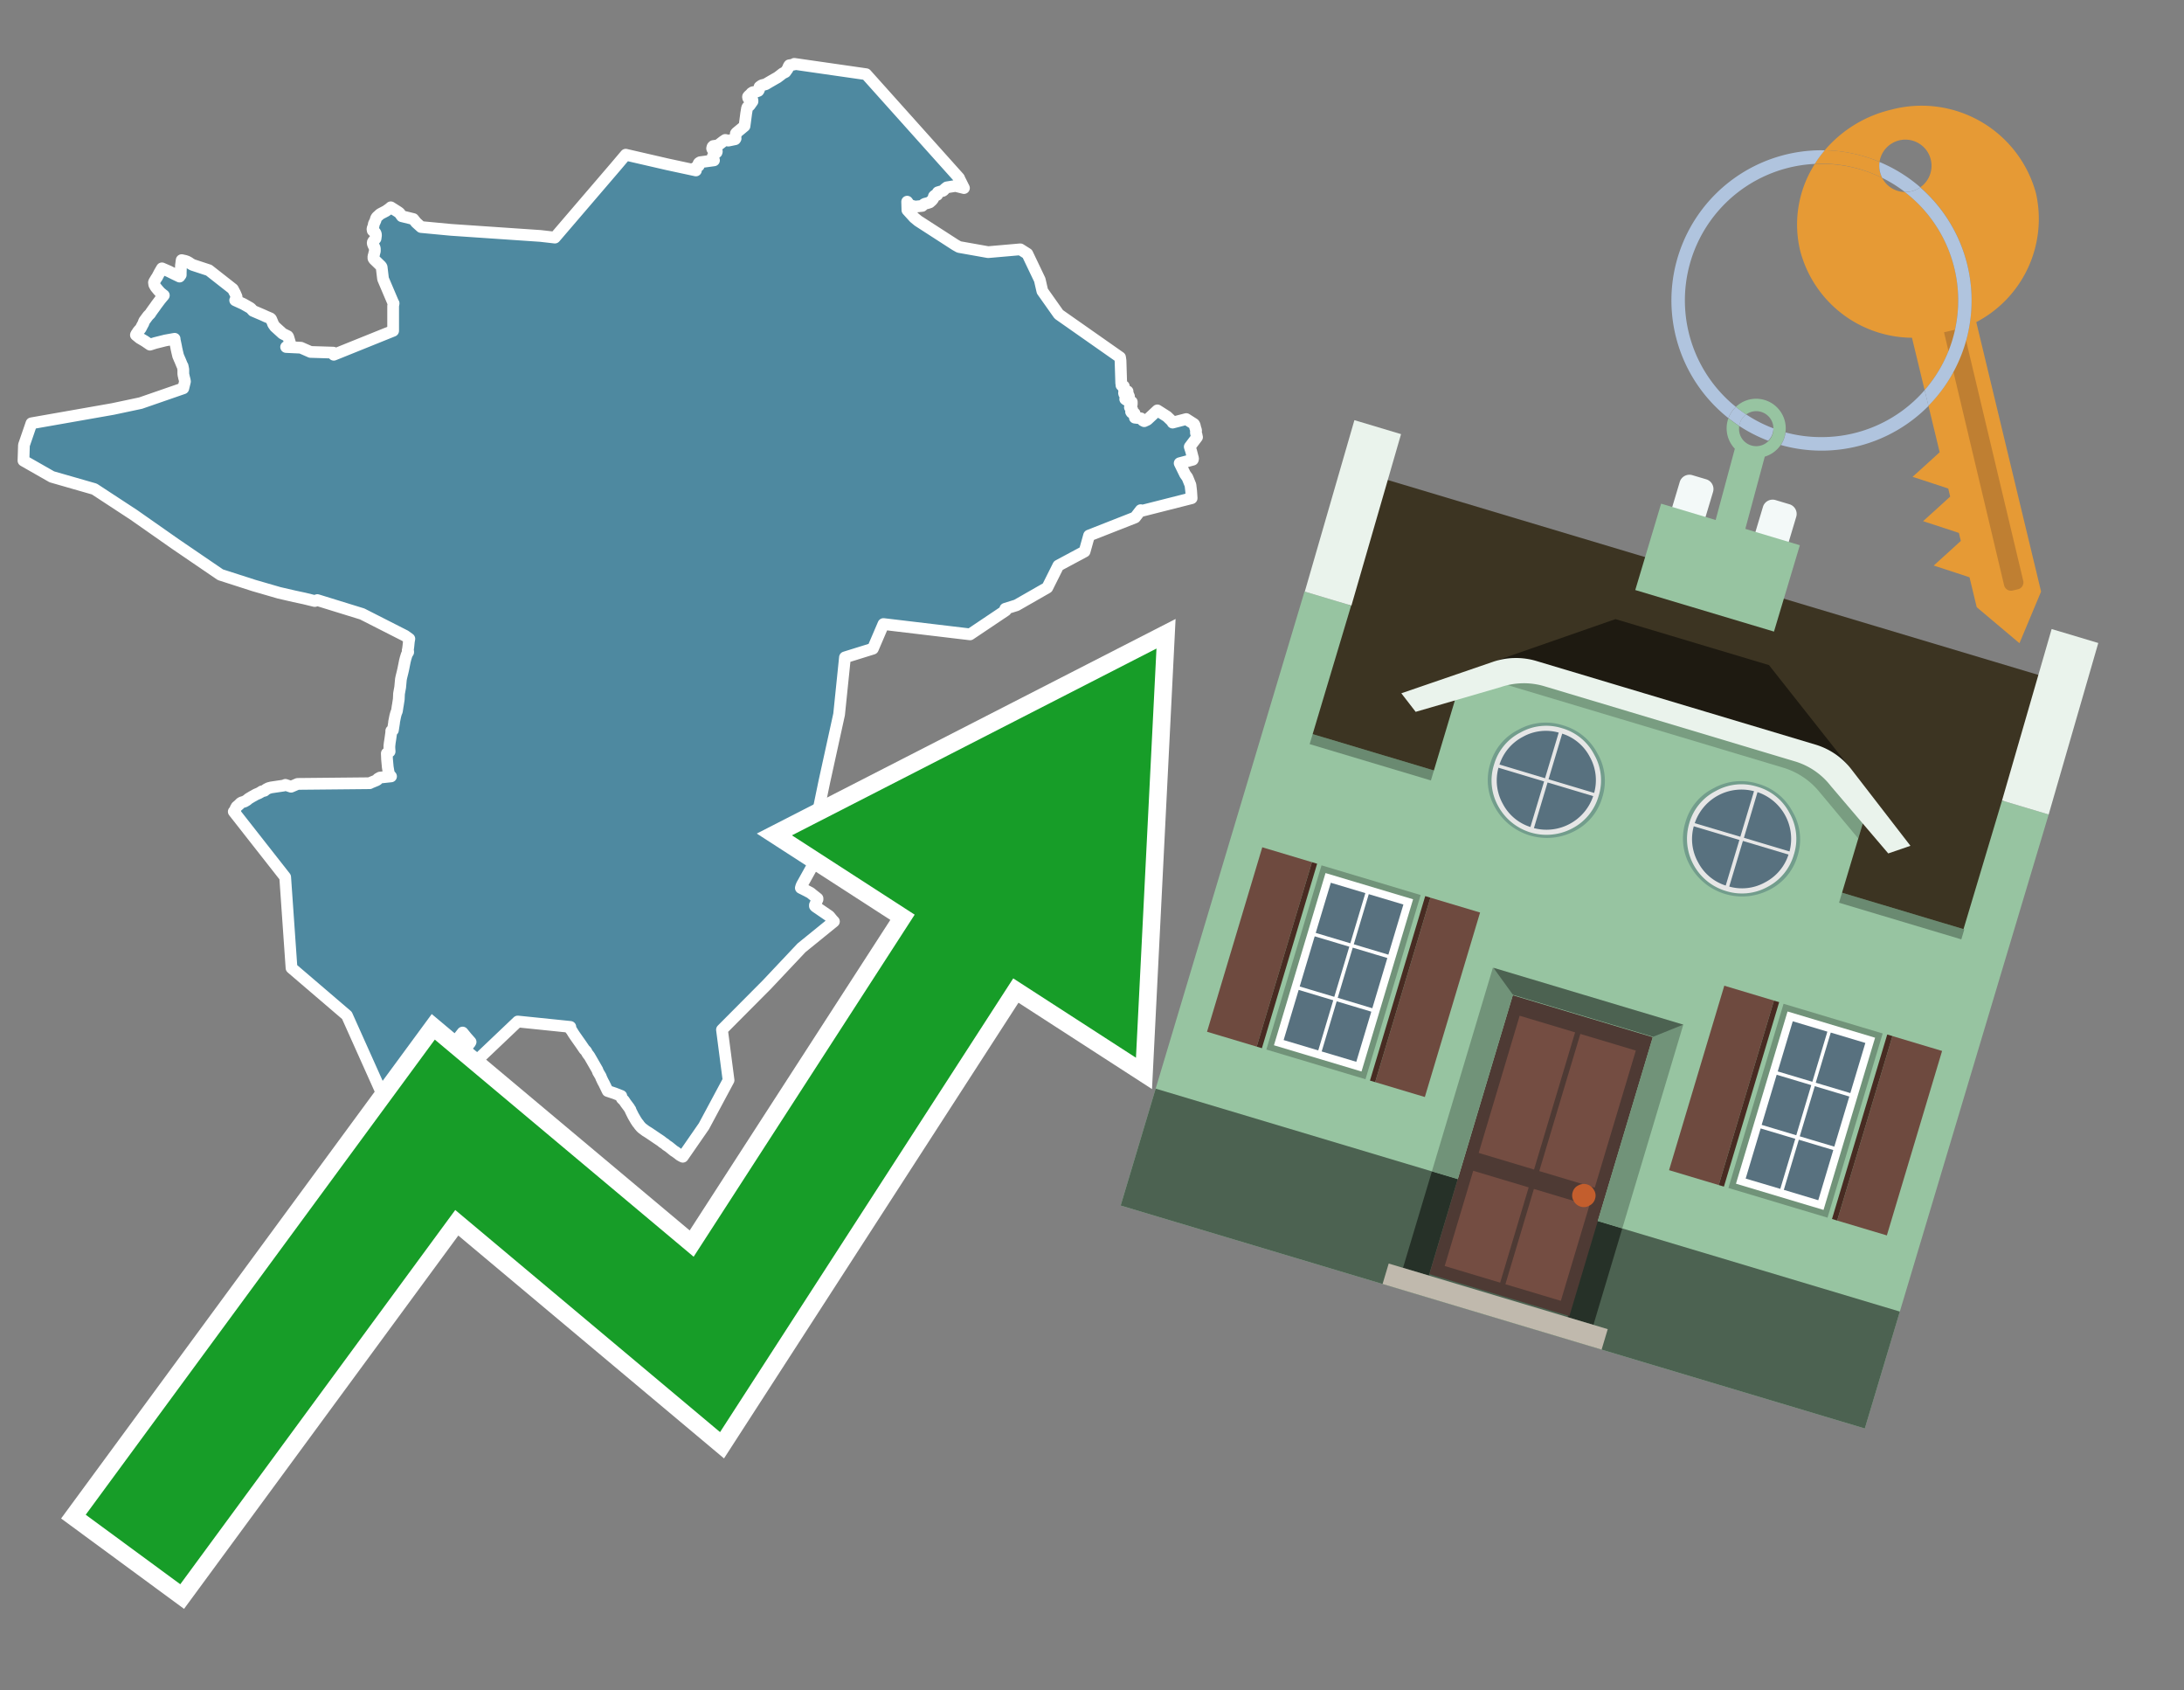 <svg id="Text" xmlns="http://www.w3.org/2000/svg" width="93.05" height="72" viewBox="0 0 93.05 72"><rect x="0" y="0" width="93.05" height="72" fill="#808080" stroke="none"/><polygon points="7.88,16.25 7.87,16.19 7.85,16.11 7.84,16.08 7.83,16.02 7.82,15.99 7.81,15.92 7.81,15.87 7.81,15.81 7.81,15.78 7.81,15.74 7.8,15.69 7.79,15.64 7.78,15.59 7.76,15.56 7.73,15.49 7.71,15.44 7.66,15.32 7.64,15.28 7.63,15.25 7.59,15.16 7.54,14.95 7.53,14.9 7.52,14.86 7.5,14.75 7.46,14.56 7.44,14.47 7.44,14.43 7.05,14.5 6.61,14.61 6.39,14.68 6.17,14.53 5.95,14.4 5.79,14.27 5.8,14.24 5.85,14.17 5.88,14.12 5.93,14.06 5.98,14.01 6.01,13.96 6.05,13.88 6.11,13.77 6.14,13.68 6.25,13.53 6.31,13.45 6.4,13.36 6.43,13.31 6.5,13.21 6.61,13.06 6.65,13 6.77,12.84 6.83,12.76 6.98,12.58 6.94,12.55 6.83,12.46 6.74,12.36 6.65,12.25 6.62,12.21 6.6,12.17 6.58,12.14 6.57,12.11 6.56,12.03 6.57,12 6.6,11.95 6.66,11.85 6.69,11.81 6.8,11.6 6.87,11.48 6.9,11.43 7.2,11.56 7.42,11.67 7.65,11.78 7.67,11.75 7.7,11.71 7.7,11.63 7.71,11.31 7.74,11.08 7.88,11.11 7.97,11.14 8.06,11.19 8.1,11.22 8.2,11.28 8.9,11.51 9.92,12.31 10.02,12.5 10.08,12.64 10.08,12.7 10.06,12.73 10.02,12.79 10.37,12.95 10.65,13.11 10.69,13.14 10.78,13.24 11.2,13.42 11.33,13.48 11.52,13.56 11.55,13.59 11.61,13.73 11.64,13.81 11.67,13.85 11.71,13.91 12.04,14.21 12.26,14.32 12.28,14.35 12.37,14.65 12.34,14.71 12.19,14.78 12.82,14.81 13.23,14.99 14.2,15.02 14.19,15.05 14.2,15.08 14.22,15.11 16.75,14.09 16.75,13.64 16.75,13.03 16.77,12.92 16.75,12.89 16.32,11.88 16.26,11.38 16.24,11.34 15.93,11.04 15.91,11 15.91,10.95 15.91,10.92 15.92,10.89 15.93,10.86 15.95,10.77 15.97,10.7 15.97,10.65 15.97,10.59 15.96,10.55 15.92,10.47 15.89,10.4 15.88,10.36 15.88,10.33 15.89,10.3 15.92,10.26 15.96,10.21 16,10.16 16.01,10.09 16.02,10.01 16.01,9.96 16,9.93 15.98,9.9 15.91,9.85 15.88,9.82 15.87,9.76 15.88,9.71 15.91,9.64 15.92,9.61 15.92,9.58 15.93,9.53 15.97,9.45 16,9.38 16.02,9.3 16.06,9.24 16.14,9.17 16.17,9.14 16.21,9.11 16.44,8.99 16.54,8.92 16.62,8.86 16.65,8.83 16.95,9.02 17.02,9.07 17.12,9.21 17.61,9.33 17.73,9.48 17.94,9.67 19.21,9.79 23.03,10.05 23.64,10.12 26.22,7.11 26.66,6.59 28.44,7 29.65,7.26 29.6,7.22 29.6,7.19 29.6,7.16 29.77,7.06 29.75,7.03 29.76,6.97 29.78,6.94 29.83,6.91 30.42,6.83 30.41,6.8 30.39,6.75 30.38,6.72 30.37,6.69 30.37,6.66 30.49,6.52 30.53,6.49 30.54,6.45 30.53,6.41 30.49,6.38 30.35,6.35 30.34,6.32 30.35,6.28 30.36,6.25 30.39,6.22 30.59,6.19 30.81,6.02 30.9,5.96 31.03,5.99 31.32,5.93 31.34,5.9 31.33,5.86 31.34,5.8 31.35,5.73 31.35,5.69 31.37,5.66 31.72,5.37 31.78,4.92 31.79,4.84 31.83,4.6 31.85,4.56 31.89,4.53 31.94,4.49 31.96,4.46 32.01,4.39 32.03,4.36 32.06,4.32 32.06,4.28 32.05,4.24 32.01,4.21 31.88,4.18 31.87,4.15 31.87,4.12 31.89,4.09 31.99,4 32.01,3.97 32.07,3.93 32.23,3.9 32.31,3.87 32.34,3.82 32.35,3.77 32.36,3.7 32.4,3.67 32.46,3.63 32.62,3.59 32.77,3.5 33.03,3.35 33.12,3.3 33.2,3.24 33.24,3.21 33.34,3.13 33.4,3.1 33.46,3.07 33.56,2.93 33.59,2.85 33.61,2.81 33.63,2.78 33.82,2.75 33.84,2.72 36.9,3.16 40.86,7.58 40.88,7.63 41.07,8.01 40.83,7.95 40.71,7.92 40.34,7.98 40.25,8.05 40.21,8.1 40.17,8.13 40.06,8.16 39.96,8.19 39.92,8.25 39.93,8.3 39.82,8.33 39.79,8.36 39.78,8.39 39.78,8.42 39.75,8.48 39.7,8.54 39.61,8.62 39.52,8.65 39.4,8.68 39.35,8.71 39.29,8.77 38.99,8.8 38.76,8.74 38.65,8.59 38.66,8.95 38.95,9.27 39.12,9.41 40.7,10.43 40.86,10.52 42.1,10.74 43.47,10.62 43.77,10.81 44.3,11.92 44.41,12.4 45.11,13.39 47.72,15.22 47.74,15.36 47.77,16.32 47.79,16.36 47.78,16.41 47.88,16.45 47.87,16.48 47.88,16.57 47.9,16.6 47.92,16.63 48.04,16.67 48.04,16.7 47.89,16.74 47.9,16.78 48.07,16.81 48.08,16.84 48.1,16.88 48.1,16.91 48.08,16.94 47.95,16.97 47.94,17 47.98,17.03 48.08,17.06 48.07,17.09 48.22,17.12 48.22,17.21 48.21,17.26 48.19,17.29 48.15,17.32 48.14,17.35 48.17,17.38 48.24,17.45 48.2,17.51 48.19,17.54 48.21,17.57 48.34,17.61 48.35,17.66 48.35,17.71 48.35,17.79 48.61,17.82 48.69,17.91 48.75,17.94 48.88,17.88 49.31,17.48 49.72,17.74 49.96,17.97 49.96,18 50.54,17.85 50.87,18.06 50.89,18.09 50.9,18.12 50.91,18.15 50.92,18.21 50.95,18.3 50.96,18.34 50.95,18.41 50.96,18.47 50.98,18.52 50.99,18.59 51,18.62 50.69,19.03 50.75,19.22 50.82,19.49 50.83,19.52 50.83,19.55 50.82,19.58 50.26,19.73 50.49,20.2 50.59,20.34 50.72,20.66 50.75,20.92 50.77,21.22 48.64,21.76 48.6,21.73 48.36,22.04 46.4,22.81 46.21,23.49 45.09,24.09 44.62,25.03 43.31,25.78 42.83,25.93 42.84,25.97 42.85,26 41.33,27.02 37.64,26.58 37.19,27.63 36,28 35.75,30.43 35.12,33.3 34.81,34.8 35.18,35.86 35.06,36.07 34.9,36.37 34.21,37.61 34.17,37.68 34.14,37.75 34.12,37.82 34.32,37.92 34.53,38.03 34.64,38.12 34.83,38.27 34.83,38.31 34.81,38.35 34.79,38.4 34.72,38.55 34.72,38.59 34.75,38.62 35.32,39.01 35.35,39.04 35.43,39.14 35.5,39.22 35.53,39.25 34.15,40.37 32.67,41.94 30.76,43.86 31.04,46.01 29.99,47.97 29.09,49.27 29.03,49.24 28.96,49.2 28.91,49.16 28.79,49.07 28.71,49.02 28.5,48.85 28.38,48.77 28.34,48.73 28.23,48.66 28.2,48.63 28.13,48.58 28.01,48.5 27.64,48.25 27.51,48.17 27.35,48.05 27.3,48 27.24,47.93 27.2,47.87 27.17,47.84 27.09,47.72 26.98,47.53 26.9,47.37 26.87,47.31 26.86,47.27 26.83,47.23 26.81,47.19 26.66,46.99 26.58,46.87 26.51,46.81 26.48,46.77 26.47,46.74 26.47,46.68 26.19,46.57 25.89,46.47 25.73,46.14 25.69,46.07 25.61,45.9 25.6,45.86 25.47,45.64 25.46,45.59 25.12,45 25.1,44.97 25.06,44.92 25.03,44.88 24.97,44.77 24.9,44.7 24.75,44.48 24.63,44.31 24.49,44.11 24.43,44.02 24.35,43.89 24.3,43.83 24.3,43.79 24.3,43.74 22.06,43.51 20.04,45.43 19.96,45.34 19.72,45.06 19.89,44.59 20.02,44.43 20.05,44.38 19.89,44.2 19.71,43.98 18.29,45.78 16.21,46.44 14.78,43.25 12.42,41.23 12.15,37.36 9.96,34.57 9.99,34.54 10.03,34.49 10.04,34.43 10.06,34.4 10.08,34.36 10.2,34.26 10.23,34.22 10.29,34.18 10.42,34.14 10.47,34.11 10.52,34.08 10.59,34.02 10.69,33.96 10.74,33.93 10.85,33.87 10.9,33.84 11.02,33.79 11.11,33.74 11.15,33.71 11.27,33.68 11.34,33.62 11.44,33.57 11.55,33.54 12.09,33.46 12.16,33.43 12.4,33.51 12.68,33.39 15.75,33.36 15.81,33.33 16.03,33.24 16.08,33.21 16.1,33.17 16.19,33.12 16.66,33.07 16.63,33.04 16.61,33.01 16.59,32.98 16.57,32.94 16.56,32.9 16.55,32.85 16.54,32.79 16.52,32.67 16.49,32.34 16.48,32.09 16.6,32.01 16.59,31.86 16.59,31.76 16.6,31.7 16.6,31.67 16.63,31.48 16.67,31.19 16.67,31.13 16.74,31.1 16.79,30.78 16.79,30.75 16.84,30.5 16.87,30.39 16.88,30.36 16.91,30.29 16.93,30.16 16.94,30.09 16.95,30.04 16.99,29.78 17,29.55 17.01,29.49 17.05,29.27 17.08,28.94 17.09,28.89 17.1,28.84 17.11,28.8 17.15,28.64 17.18,28.51 17.24,28.21 17.25,28.16 17.26,28.12 17.28,28.04 17.33,27.88 17.37,27.81 17.39,27.78 17.39,27.75 17.37,27.7 17.38,27.67 17.4,27.52 17.42,27.32 17.44,27.21 17.26,27.08 15.43,26.15 13.52,25.56 13.41,25.6 12.96,25.49 12.54,25.4 11.89,25.25 10.82,24.94 9.39,24.48 7.47,23.17 5.7,21.93 4.02,20.83 2.21,20.31 1.28,19.78 1,19.62 1.02,18.96 1.34,18.03 4.81,17.42 5.99,17.17 7.81,16.54 " fill="#4e89a0" stroke="#fff" stroke-linejoin="round" stroke-width="0.5"/><polygon points="49.272 27.624 33.741 35.58 38.97 38.959 29.553 53.529 18.525 44.281 3.652 64.518 7.681 67.479 19.396 51.538 30.678 60.999 43.169 41.673 48.398 45.053 49.272 27.624" fill="none" stroke="#fff" stroke-miterlimit="10" stroke-width="1.5"/><polygon points="49.272 27.624 33.741 35.58 38.97 38.959 29.553 53.529 18.525 44.281 3.652 64.518 7.681 67.479 19.396 51.538 30.678 60.999 43.169 41.673 48.398 45.053 49.272 27.624" fill="#179d28"/><path d="M80.19,7.577a1.16,1.16,0,0,1-.094-.251,1.114,1.114,0,0,1-.018-.429A6.367,6.367,0,0,0,77.743,6.4a5.269,5.269,0,0,0-.423.577c.1,0,.192-.007.288-.007A5.794,5.794,0,0,1,80.19,7.577Z" fill="#e69a35"/><path d="M77.608,6.4A6.394,6.394,0,0,0,73.64,17.81a1.26,1.26,0,0,1,.317-.48A5.821,5.821,0,0,1,77.32,6.981a5.269,5.269,0,0,1,.423-.577Z" fill="#b0c4de"/><path d="M84.2,13.72a4.962,4.962,0,0,0,2.545-5.48,5.047,5.047,0,0,0-6.179-3.566A5.322,5.322,0,0,0,77.743,6.4a6.367,6.367,0,0,1,2.335.493,1.114,1.114,0,1,1,1.736,1.084,6.392,6.392,0,0,1,.347,9.3l.479,1.985-.438.4-.716.648.92.3.6.2.082.341-.438.4-.716.648.92.3.605.2.082.341-.438.4-.716.649.92.3.605.2.307,1.274,1.821,1.534.921-2.2Z" fill="#e69a35"/><path d="M81.154,8.179a1.115,1.115,0,0,1-.964-.6,5.794,5.794,0,0,0-2.582-.6c-.1,0-.192,0-.288.007a4.783,4.783,0,0,0-.625,3.685,4.962,4.962,0,0,0,4.765,3.715L82,16.617a5.82,5.82,0,0,0-.846-8.438Z" fill="#e69a35"/><path d="M74.1,18.142a6.386,6.386,0,0,0,1.232.63.73.73,0,0,0,.224-.527h0a5.783,5.783,0,0,1-1.159-.593A.733.733,0,0,0,74.1,18.142Z" fill="#b0c4de"/><path d="M74.4,17.652q-.228-.152-.44-.322a1.26,1.26,0,0,0-.317.48c.148.117.3.228.46.332A.733.733,0,0,1,74.4,17.652Z" fill="#b0c4de"/><path d="M74.824,16.984a1.257,1.257,0,0,0-.867.346c.141.114.288.222.44.322a.731.731,0,0,1,1.159.593h0a.732.732,0,1,1-1.463,0,.7.7,0,0,1,.007-.1c-.158-.1-.312-.215-.46-.332a1.258,1.258,0,0,0,.273,1.3l-.979,3.635,1.275.341.98-3.639a1.266,1.266,0,0,0,.681-.5,1.249,1.249,0,0,0,.2-.538,1.328,1.328,0,0,0,.012-.168A1.262,1.262,0,0,0,74.824,16.984Z" fill="#97c4a1"/><path d="M85.974,25.1l-.226.053a.3.3,0,0,1-.362-.223l-2.56-10.777.81-.193L86.2,24.736A.3.3,0,0,1,85.974,25.1Z" fill="#bf7f32"/><path d="M80.1,7.326a1.16,1.16,0,0,0,.094.251,5.833,5.833,0,0,1,.964.6,1.137,1.137,0,0,0,.287-.031,1.108,1.108,0,0,0,.373-.167A6.371,6.371,0,0,0,80.078,6.9,1.114,1.114,0,0,0,80.1,7.326Z" fill="#b0c4de"/><path d="M77.608,18.618a5.836,5.836,0,0,1-1.534-.2,1.24,1.24,0,0,1-.2.537,6.4,6.4,0,0,0,6.291-1.666L82,16.617A5.807,5.807,0,0,1,77.608,18.618Z" fill="#b0c4de"/><path d="M81.814,7.981a1.108,1.108,0,0,1-.373.167,1.137,1.137,0,0,1-.287.031A5.82,5.82,0,0,1,82,16.617l.161.667a6.392,6.392,0,0,0-.347-9.3Z" fill="#b0c4de"/><polygon points="83.79 39.753 55.78 31.364 58.988 20.404 86.964 28.783 83.79 39.753 83.79 39.753" fill="#3c3422" fill-rule="evenodd"/><polygon points="81.705 53.32 87.284 34.692 85.297 34.097 83.656 39.575 55.926 31.269 57.567 25.791 55.579 25.196 47.746 51.348 79.451 60.844 81.705 53.32" fill="#97c4a1" fill-rule="evenodd"/><rect x="69.522" y="21.148" width="0.444" height="28.983" transform="translate(15.592 92.226) rotate(-73.326)" opacity="0.3"/><polygon points="87.284 34.692 85.297 34.097 87.411 26.793 89.398 27.388 87.284 34.692 87.284 34.692" fill="#eaf3ec" fill-rule="evenodd"/><polygon points="57.578 25.794 55.591 25.199 57.705 17.896 59.692 18.491 57.578 25.794 57.578 25.794" fill="#eaf3ec" fill-rule="evenodd"/><polygon points="79.451 60.844 80.943 55.865 49.238 46.369 47.747 51.348 79.451 60.844 79.451 60.844" fill="#4c6251" fill-rule="evenodd"/><path d="M71.566,20.528l-.522,1.743,1.418.425.523-1.744a.432.432,0,0,0-.289-.536l-.593-.177A.431.431,0,0,0,71.566,20.528Z" fill="#f3f9f8" fill-rule="evenodd"/><path d="M75.111,21.589l-.522,1.743,1.418.425.522-1.743a.43.43,0,0,0-.289-.536l-.593-.178A.43.43,0,0,0,75.111,21.589Z" fill="#f3f9f8" fill-rule="evenodd"/><polygon points="75.368 28.329 68.829 26.37 63.807 28.121 78.733 32.591 75.368 28.329" fill="#1e1a11"/><polygon points="78.248 32.422 64.442 28.287 62.236 28.998 60.064 36.247 77.453 41.455 79.651 34.116 78.248 32.422" fill="#97c4a1"/><path d="M77.74,32.516S65.088,28.725,65,28.7l-.938.43,11.892,3.562a3.175,3.175,0,0,1,1.532,1l1.685,2.02.327-1.09Z" fill-rule="evenodd" opacity="0.2"/><path d="M77.35,31.716,65.458,28.154a3.041,3.041,0,0,0-1.854.037l-3.9,1.339.611.79,3.626-1.054a3.045,3.045,0,0,1,1.855-.037l10.673,3.2A3.028,3.028,0,0,1,78,33.477l2.45,2.874.945-.325-2.518-3.26A3.036,3.036,0,0,0,77.35,31.716Z" fill="#eaf3ec"/><polygon points="76.683 23.223 70.773 21.453 69.671 25.132 75.581 26.902 76.683 23.223 76.683 23.223" fill="#97c4a1" fill-rule="evenodd"/><g id="Symbol_9_0_Layer2_0_MEMBER_8_MEMBER_21_MEMBER_0_FILL" data-name="Symbol 9 0 Layer2 0 MEMBER 8 MEMBER 21 MEMBER 0 FILL"><path d="M66.584,30.892a2.39,2.39,0,0,0-1.891.189,2.317,2.317,0,0,0-1.2,1.448A2.345,2.345,0,0,0,63.7,34.4a2.528,2.528,0,0,0,3.367,1.008,2.339,2.339,0,0,0,1.2-1.447,2.313,2.313,0,0,0-.208-1.87A2.394,2.394,0,0,0,66.584,30.892Z" fill="#729d8c"/></g><g id="Symbol_9_0_Layer2_0_MEMBER_8_MEMBER_21_MEMBER_1_FILL" data-name="Symbol 9 0 Layer2 0 MEMBER 8 MEMBER 21 MEMBER 1 FILL"><path d="M66.547,31.016a2.241,2.241,0,0,0-1.769.185,2.213,2.213,0,0,0-1.127,1.376,2.239,2.239,0,0,0,.185,1.768,2.341,2.341,0,0,0,3.145.942,2.234,2.234,0,0,0,1.126-1.376,2.207,2.207,0,0,0-.185-1.768A2.237,2.237,0,0,0,66.547,31.016Z" fill="#e6e6e6"/></g><g id="Symbol_9_0_Layer2_0_MEMBER_8_MEMBER_21_MEMBER_2_MEMBER_0_FILL" data-name="Symbol 9 0 Layer2 0 MEMBER 8 MEMBER 21 MEMBER 2 MEMBER 0 FILL"><path d="M65.787,33.284,63.843,32.7a2.036,2.036,0,0,0,.186,1.539,2.015,2.015,0,0,0,1.175.986Z" fill="#58717f"/></g><g id="Symbol_9_0_Layer2_0_MEMBER_8_MEMBER_21_MEMBER_2_MEMBER_1_FILL" data-name="Symbol 9 0 Layer2 0 MEMBER 8 MEMBER 21 MEMBER 2 MEMBER 1 FILL"><path d="M65.827,33.148l.582-1.944a2.01,2.01,0,0,0-1.523.178,2.037,2.037,0,0,0-1,1.183Z" fill="#58717f"/></g><g id="Symbol_9_0_Layer2_0_MEMBER_8_MEMBER_21_MEMBER_2_MEMBER_2_FILL" data-name="Symbol 9 0 Layer2 0 MEMBER 8 MEMBER 21 MEMBER 2 MEMBER 2 FILL"><path d="M67.878,33.91l-1.943-.582-.582,1.944a2.1,2.1,0,0,0,2.525-1.362Z" fill="#58717f"/></g><g id="Symbol_9_0_Layer2_0_MEMBER_8_MEMBER_21_MEMBER_2_MEMBER_3_FILL" data-name="Symbol 9 0 Layer2 0 MEMBER 8 MEMBER 21 MEMBER 2 MEMBER 3 FILL"><path d="M66.558,31.249l-.582,1.943,1.943.582a2.031,2.031,0,0,0-.186-1.539A2.009,2.009,0,0,0,66.558,31.249Z" fill="#58717f"/></g><g id="Symbol_9_0_Layer2_0_MEMBER_8_MEMBER_21_MEMBER_0_FILL-2" data-name="Symbol 9 0 Layer2 0 MEMBER 8 MEMBER 21 MEMBER 0 FILL"><path d="M74.9,33.384a2.4,2.4,0,0,0-1.891.189,2.316,2.316,0,0,0-1.2,1.448,2.341,2.341,0,0,0,.209,1.87A2.527,2.527,0,0,0,75.387,37.9a2.345,2.345,0,0,0,1.2-1.447,2.314,2.314,0,0,0-.209-1.87A2.389,2.389,0,0,0,74.9,33.384Z" fill="#729d8c"/></g><g id="Symbol_9_0_Layer2_0_MEMBER_8_MEMBER_21_MEMBER_1_FILL-2" data-name="Symbol 9 0 Layer2 0 MEMBER 8 MEMBER 21 MEMBER 1 FILL"><path d="M74.867,33.508a2.239,2.239,0,0,0-1.768.185,2.21,2.21,0,0,0-1.127,1.376,2.316,2.316,0,0,0,1.564,2.883,2.261,2.261,0,0,0,1.765-.173A2.237,2.237,0,0,0,76.428,36.4a2.209,2.209,0,0,0-.185-1.769A2.239,2.239,0,0,0,74.867,33.508Z" fill="#e6e6e6"/></g><g id="Symbol_9_0_Layer2_0_MEMBER_8_MEMBER_21_MEMBER_2_MEMBER_0_FILL-2" data-name="Symbol 9 0 Layer2 0 MEMBER 8 MEMBER 21 MEMBER 2 MEMBER 0 FILL"><path d="M74.107,35.776l-1.943-.582a2.031,2.031,0,0,0,.186,1.539,2.009,2.009,0,0,0,1.175.986Z" fill="#58717f"/></g><g id="Symbol_9_0_Layer2_0_MEMBER_8_MEMBER_21_MEMBER_2_MEMBER_1_FILL-2" data-name="Symbol 9 0 Layer2 0 MEMBER 8 MEMBER 21 MEMBER 2 MEMBER 1 FILL"><path d="M74.148,35.64,74.73,33.7a2.1,2.1,0,0,0-2.525,1.362Z" fill="#58717f"/></g><g id="Symbol_9_0_Layer2_0_MEMBER_8_MEMBER_21_MEMBER_2_MEMBER_2_FILL-2" data-name="Symbol 9 0 Layer2 0 MEMBER 8 MEMBER 21 MEMBER 2 MEMBER 2 FILL"><path d="M76.2,36.4l-1.943-.582-.582,1.944a2.015,2.015,0,0,0,1.523-.178A2.036,2.036,0,0,0,76.2,36.4Z" fill="#58717f"/></g><g id="Symbol_9_0_Layer2_0_MEMBER_8_MEMBER_21_MEMBER_2_MEMBER_3_FILL-2" data-name="Symbol 9 0 Layer2 0 MEMBER 8 MEMBER 21 MEMBER 2 MEMBER 3 FILL"><path d="M74.879,33.741,74.3,35.684l1.943.582a2.1,2.1,0,0,0-1.361-2.525Z" fill="#58717f"/></g><polygon points="51.426 43.946 53.542 44.58 55.896 36.723 53.78 36.089 51.426 43.946 51.426 43.946" fill="#6e4a3f" fill-rule="evenodd"/><polygon points="53.542 44.58 53.764 44.647 56.117 36.789 55.896 36.723 53.542 44.58 53.542 44.58" fill="#482b22" fill-rule="evenodd"/><polygon points="60.706 46.726 58.59 46.092 60.943 38.235 63.059 38.868 60.706 46.726 60.706 46.726" fill="#6e4a3f" fill-rule="evenodd"/><polygon points="58.59 46.092 58.368 46.026 60.722 38.168 60.943 38.235 58.59 46.092 58.59 46.092" fill="#482b22" fill-rule="evenodd"/><rect x="53.146" y="39.209" width="8.19" height="4.408" transform="translate(1.145 84.365) rotate(-73.326)" fill="#719379"/><polygon points="60.205 38.304 56.474 37.187 54.277 44.522 58.008 45.639 60.205 38.304 60.205 38.304" fill="#fff" fill-rule="evenodd"/><path d="M59.792,38.527l-.64,2.136-1.474-.442.639-2.135,1.475.441Zm-1.621-.485-.64,2.136-1.474-.442L56.7,37.6l1.474.442Zm-2.158,1.84,1.475.441-.64,2.136-1.474-.441.639-2.136Zm-.683,2.282,1.474.441-.639,2.136L54.69,44.3l.64-2.135Zm.981,2.621.639-2.136,1.475.442-.64,2.135-1.474-.441Zm2.158-1.84L56.994,42.5l.64-2.136,1.474.442-.639,2.136Z" fill="#58717f" fill-rule="evenodd"/><polygon points="80.39 52.621 78.274 51.988 80.628 44.13 82.743 44.764 80.39 52.621 80.39 52.621" fill="#6e4a3f" fill-rule="evenodd"/><polygon points="78.274 51.988 78.053 51.921 80.406 44.064 80.628 44.13 78.274 51.988 78.274 51.988" fill="#482b22" fill-rule="evenodd"/><polygon points="71.111 49.842 73.227 50.476 75.58 42.619 73.464 41.985 71.111 49.842 71.111 49.842" fill="#6e4a3f" fill-rule="evenodd"/><polygon points="73.227 50.476 73.448 50.542 75.802 42.685 75.58 42.619 73.227 50.476 73.227 50.476" fill="#482b22" fill-rule="evenodd"/><rect x="72.83" y="45.105" width="8.19" height="4.408" transform="translate(9.534 107.426) rotate(-73.326)" fill="#719379"/><polygon points="76.159 43.083 79.889 44.2 77.692 51.535 73.962 50.418 76.159 43.083 76.159 43.083" fill="#fff" fill-rule="evenodd"/><path d="M76.381,43.5l1.475.442-.64,2.135-1.475-.441.64-2.136ZM78,43.981l1.474.442-.64,2.136-1.474-.442L78,43.981Zm.791,2.724-.64,2.135L76.679,48.4l.64-2.136,1.474.442Zm-.684,2.282-.639,2.135L76,50.68l.64-2.135,1.474.442Zm-2.26,1.65L74.375,50.2l.639-2.135,1.475.441-.64,2.136Zm-.791-2.724.64-2.135,1.474.441-.639,2.136-1.475-.442Z" fill="#58717f" fill-rule="evenodd"/><polygon points="67.888 56.431 69.118 52.323 68.019 51.994 66.789 56.102 67.888 56.431 67.888 56.431" fill="#263128" fill-rule="evenodd"/><polygon points="60.877 54.331 62.108 50.223 61.007 49.894 59.776 54.002 60.877 54.331 60.877 54.331" fill="#263128" fill-rule="evenodd"/><g id="Symbol_9_0_Layer2_0_MEMBER_8_MEMBER_12_MEMBER_0_FILL" data-name="Symbol 9 0 Layer2 0 MEMBER 8 MEMBER 12 MEMBER 0 FILL"><path d="M70.418,44.178l-5.965-1.786L60.9,54.27l5.964,1.786Z" fill="#4e3a34"/></g><g id="Symbol_9_0_Layer2_0_MEMBER_8_MEMBER_12_MEMBER_1_MEMBER_0_FILL" data-name="Symbol 9 0 Layer2 0 MEMBER 8 MEMBER 12 MEMBER 1 MEMBER 0 FILL"><path d="M65.358,49.815l1.75-5.843-2.363-.708L63,49.107Z" fill="#744d42"/></g><g id="Symbol_9_0_Layer2_0_MEMBER_8_MEMBER_12_MEMBER_1_MEMBER_1_FILL" data-name="Symbol 9 0 Layer2 0 MEMBER 8 MEMBER 12 MEMBER 1 MEMBER 1 FILL"><path d="M67.331,44.039l-1.75,5.842,2.364.708,1.75-5.842Z" fill="#744d42"/></g><g id="Symbol_9_0_Layer2_0_MEMBER_8_MEMBER_12_MEMBER_2_MEMBER_0_FILL" data-name="Symbol 9 0 Layer2 0 MEMBER 8 MEMBER 12 MEMBER 2 MEMBER 0 FILL"><path d="M63.915,54.633l1.215-4.058-2.363-.707-1.215,4.057Z" fill="#744d42"/></g><g id="Symbol_9_0_Layer2_0_MEMBER_8_MEMBER_12_MEMBER_2_MEMBER_1_FILL" data-name="Symbol 9 0 Layer2 0 MEMBER 8 MEMBER 12 MEMBER 2 MEMBER 1 FILL"><path d="M66.5,55.407l1.215-4.057-2.363-.708L64.138,54.7Z" fill="#744d42"/></g><g id="Symbol_9_0_Layer2_0_MEMBER_8_MEMBER_13_FILL" data-name="Symbol 9 0 Layer2 0 MEMBER 8 MEMBER 13 FILL"><path d="M67.959,51.058a.439.439,0,0,0-.045-.367.487.487,0,0,0-.669-.2.445.445,0,0,0-.239.282.457.457,0,0,0,.041.378.481.481,0,0,0,.293.242.459.459,0,0,0,.377-.042A.453.453,0,0,0,67.959,51.058Z" fill="#c35e2d"/></g><g id="Symbol_9_0_Layer2_0_MEMBER_8_MEMBER_14_FILL" data-name="Symbol 9 0 Layer2 0 MEMBER 8 MEMBER 14 FILL"><path d="M64.557,42.047l-.951-.833-2.6,8.68,1.1.329Z" fill="#719379"/></g><g id="Symbol_9_0_Layer2_0_MEMBER_8_MEMBER_15_FILL" data-name="Symbol 9 0 Layer2 0 MEMBER 8 MEMBER 15 FILL"><path d="M71.718,43.643l-1.2.19L68.072,52.01l1.046.313Z" fill="#719379"/></g><g id="Symbol_9_0_Layer2_0_MEMBER_8_MEMBER_16_FILL" data-name="Symbol 9 0 Layer2 0 MEMBER 8 MEMBER 16 FILL"><path d="M63.627,41.22l.836,1.156,5.961,1.786,1.294-.519Z" fill="#4c6251"/></g><polygon points="58.905 54.69 59.166 53.819 68.498 56.614 68.237 57.485 58.905 54.69 58.905 54.69" fill="#c0b9ad" fill-rule="evenodd"/></svg>